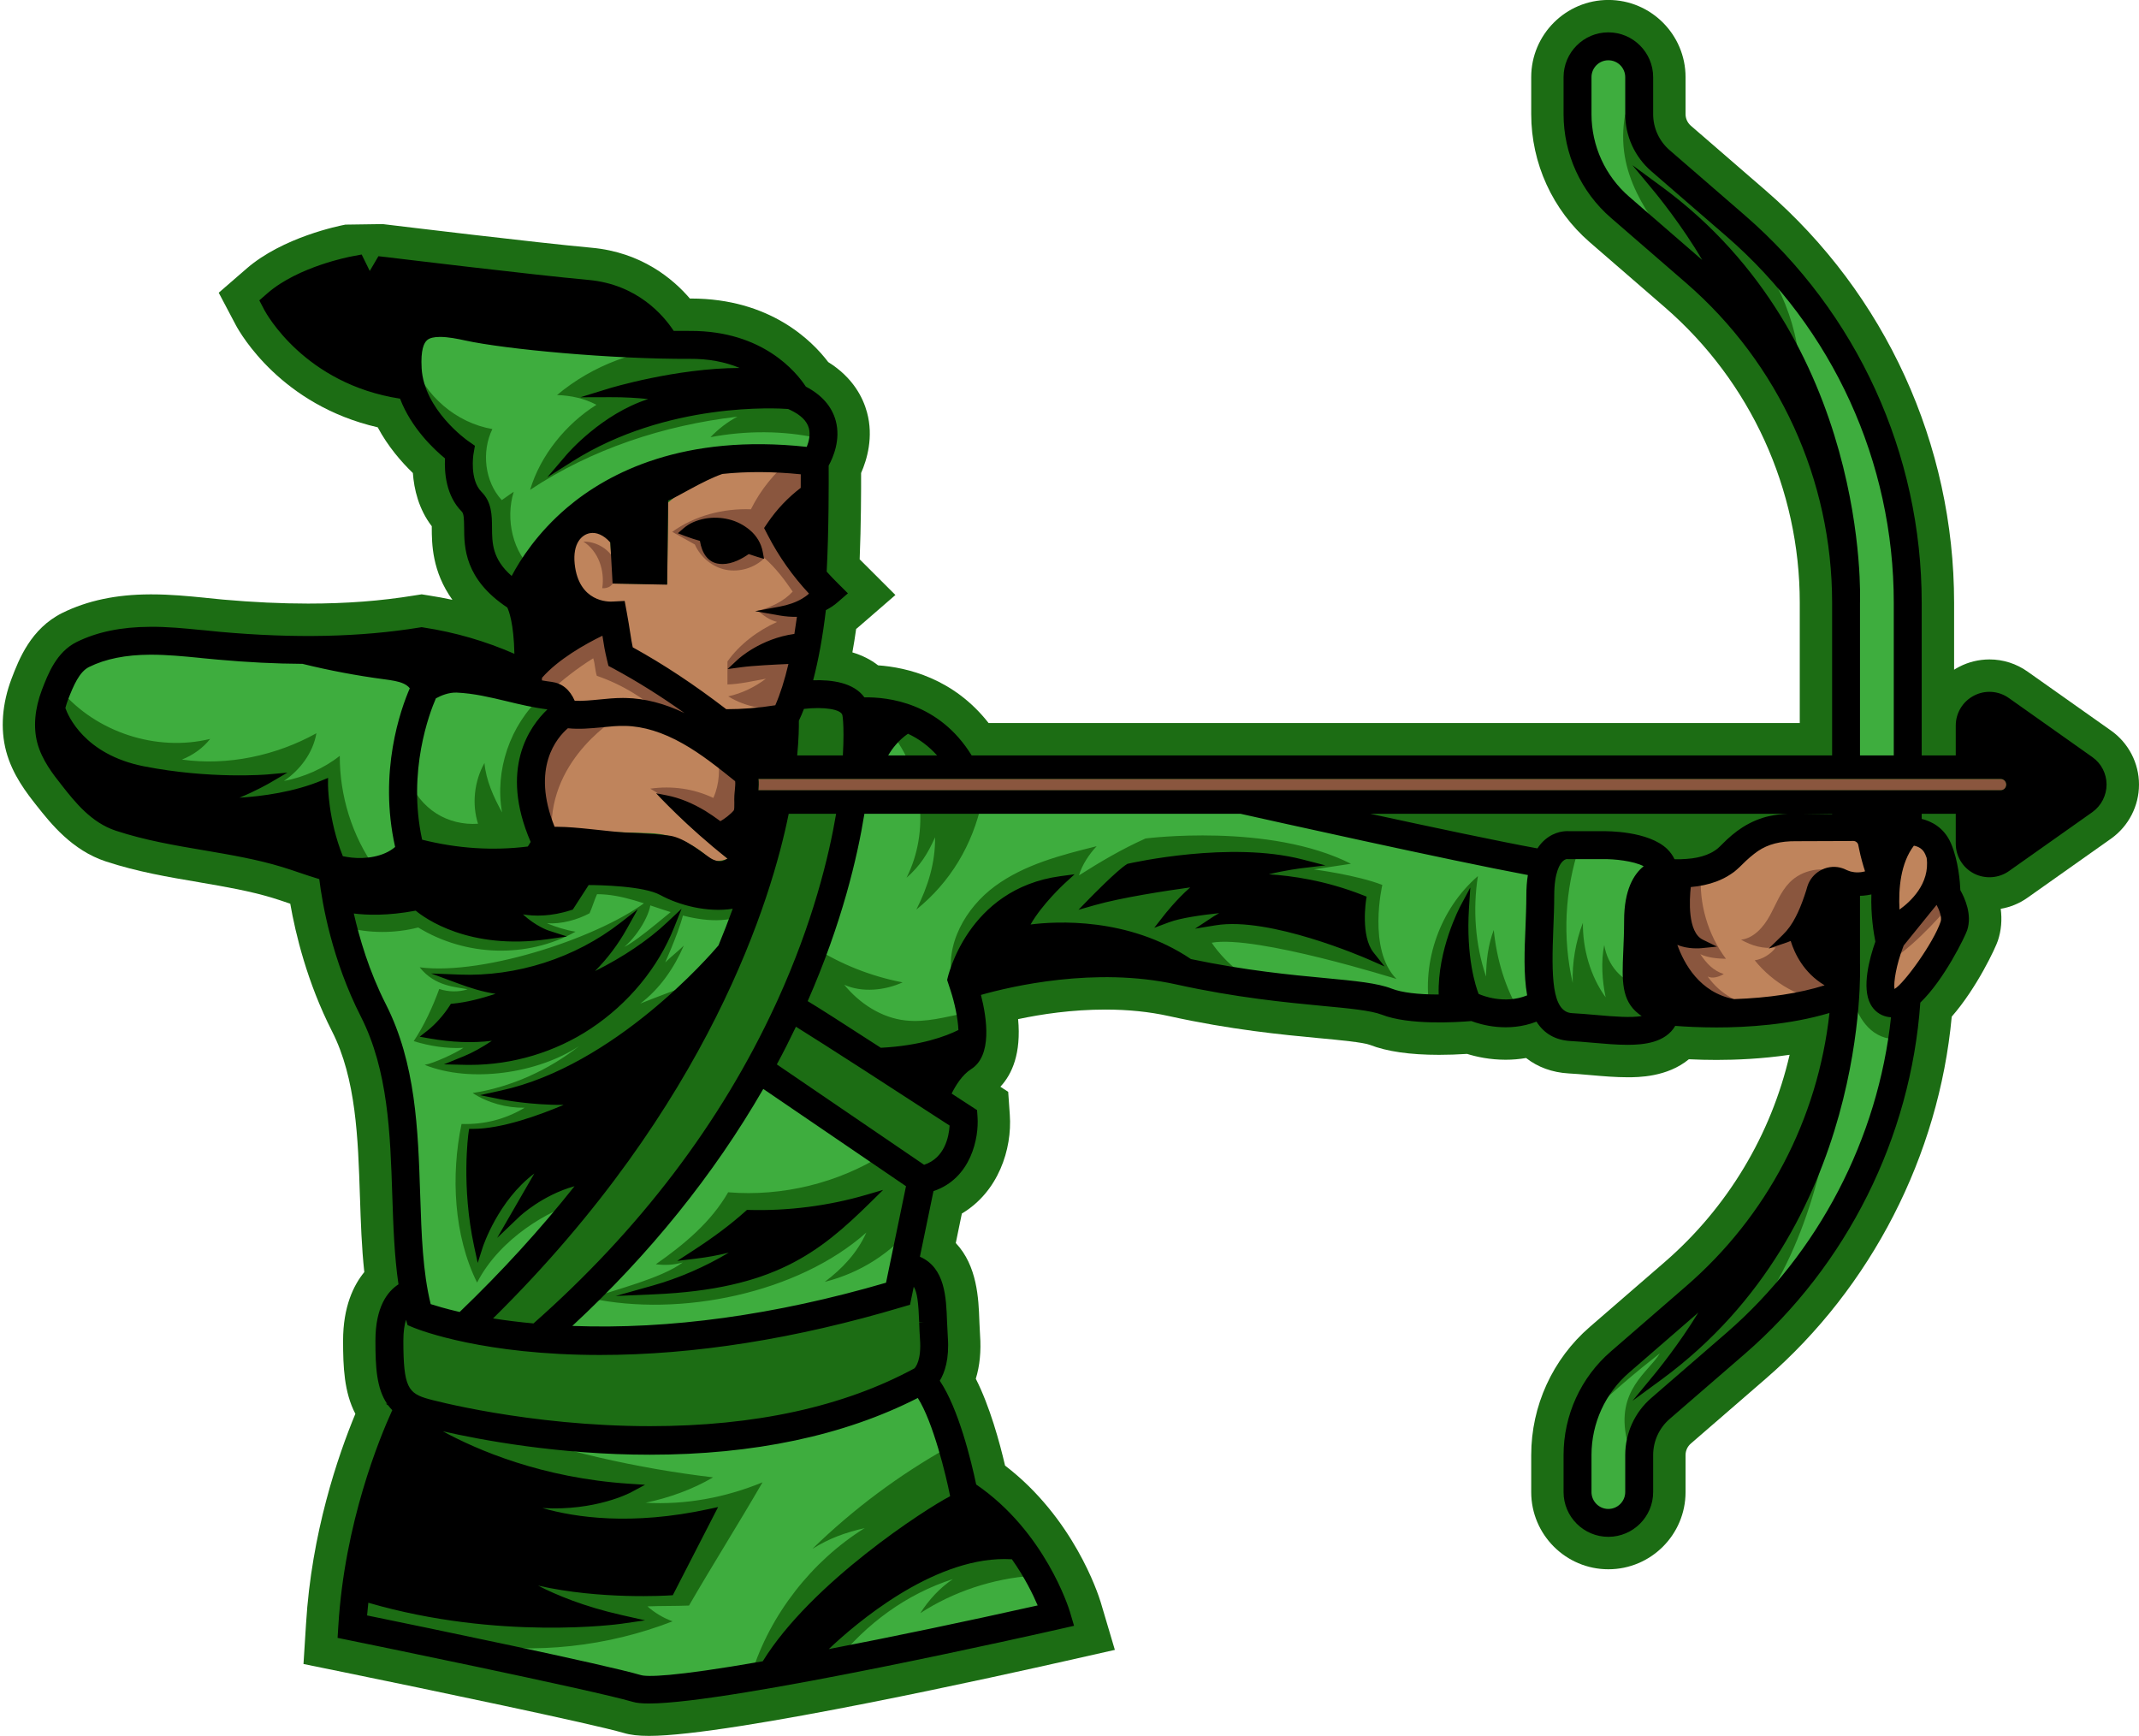 <?xml version="1.0" encoding="UTF-8"?><svg xmlns="http://www.w3.org/2000/svg" xmlns:xlink="http://www.w3.org/1999/xlink" height="388.5" preserveAspectRatio="xMidYMid meet" version="1.0" viewBox="-0.6 -0.0 478.7 388.5" width="478.7" zoomAndPan="magnify"><g id="change1_1"><path d="M144.65,388.49c-2.38,0-4.19-0.21-5.7-0.67c-6.9-2.02-44.07-9.79-62.75-13.61l-8.88-1.81l0.57-9 c1.22-20.3,7.12-37.53,11.04-46.99c-2.52-4.84-2.75-10.5-2.75-16.35c0-7.62,2.34-12.43,4.75-15.37c-0.6-5.53-0.79-11.24-0.97-16.78 l-0.01-0.2c-0.42-12.93-0.85-26.31-6.24-36.9c-5.58-10.97-8.18-21.86-9.35-28.56c-0.11-0.04-0.21-0.07-0.32-0.11 c-1.29-0.44-2.44-0.83-3.59-1.18c-5.07-1.55-10.67-2.51-16.08-3.44l-0.55-0.1c-6.7-1.13-13.69-2.31-20.76-4.64 c-7.55-2.49-12.3-8.49-15.44-12.46c-2.18-2.76-5.43-6.88-6.85-12.21c-1.33-5.03-0.9-10.66,1.25-16.31 c1.6-4.18,4.26-11.12,11.33-14.63c5.61-2.76,12.01-4.12,19.57-4.15h0.48c4.14,0,8.04,0.38,11.81,0.75l0.53,0.06 c1.07,0.11,2.15,0.21,3.22,0.32l0.41,0.04c6.64,0.59,13.04,0.89,18.99,0.89c8.54,0,16.31-0.59,23.75-1.81l1.66-0.26l1.62,0.26 c1.76,0.27,3.51,0.59,5.26,0.97c-4.58-6.37-4.61-12.63-4.62-16.13c0-0.12,0-0.23,0-0.34c-2.95-3.85-3.97-8.31-4.23-11.91 c-2.54-2.45-5.56-5.91-7.87-10.23c-21.57-4.95-30.72-20.96-31.72-22.81l-3.86-7.31l6.22-5.39c8.14-7.06,20.73-9.58,22.13-9.85 l8.35-0.12l1.92,0.23c0.33,0.04,32.56,3.95,44.8,5.06c11.21,1.01,18.28,7,22.02,11.37h0.23c17.72,0,27.11,9.44,30.73,14.22 c5.58,3.48,7.8,8,8.68,11.25c1.51,5.52-0.01,10.6-1.32,13.58c0.01,3.85-0.01,11.65-0.32,19.31c0,0,8,7.99,8,7.99l-8.18,7.09 c-0.2,0.17-0.41,0.34-0.61,0.51c-0.25,1.79-0.53,3.54-0.84,5.24c2.2,0.66,4.13,1.63,5.75,2.9c6.47,0.46,16.9,2.9,24.73,12.91h181.54 v-26.94c0-25.38-11-49.47-30.19-66.1l-16.81-14.56c-8.32-7.21-13.1-17.66-13.1-28.67v-8.28c0-9.52,7.75-17.27,17.27-17.27 c9.52,0,17.27,7.75,17.27,17.27v8.28c0,0.99,0.43,1.93,1.18,2.59l16.81,14.55c26.76,23.19,42.11,56.8,42.11,92.2v15 c0.36-0.23,0.74-0.44,1.12-0.64c2.08-1.09,4.44-1.66,6.8-1.66c3.08,0,6.03,0.95,8.55,2.74l18.66,13.19 c3.91,2.77,6.25,7.28,6.25,12.07c0,4.78-2.32,9.29-6.2,12.07l-18.71,13.23c-1.8,1.29-3.86,2.14-6.04,2.51 c0.33,2.47,0.12,4.87-0.63,7.12c-0.49,1.52-4.69,10.57-10.33,17.01c-2.88,31.09-17.98,60.54-41.57,80.98l-16.82,14.57 c-0.75,0.65-1.18,1.59-1.18,2.58v8.28c0,9.52-7.75,17.27-17.27,17.27c-9.52,0-17.27-7.75-17.27-17.27v-8.28 c0-11.02,4.78-21.47,13.1-28.68l16.8-14.55c14-12.13,23.78-28.43,27.93-46.36c-6.24,0.92-12.11,1.15-16.34,1.15 c-2.09,0-4.17-0.05-6.21-0.15c-4.87,4.03-11.43,4.03-13.73,4.03c-2.65,0-5.41-0.23-8.24-0.48c-2.11-0.19-3.64-0.31-4.95-0.38 c-3.64-0.21-6.88-1.39-9.51-3.45c-1.5,0.26-3.03,0.39-4.58,0.39c-3.54,0-6.54-0.66-8.62-1.31c-2.18,0.14-4.29,0.21-6.28,0.21 c-6.5,0-11.7-0.75-15.47-2.23c-1.47-0.57-7.04-1.1-11.11-1.48l-0.16-0.01c-8.36-0.79-19.8-1.88-33.7-4.95 c-4.36-0.97-9.15-1.46-14.23-1.46c-7.48,0-14.34,1.03-19.53,2.14c0.71,7.66-1.34,12.31-3.97,15.13l1.75,1.14l0.36,5.15 c0.55,7.72-2.59,17.24-10.73,22.09l-1.36,6.6c4.83,5.1,5.1,12.58,5.27,17.26l0.03,0.73c0.03,0.88,0.07,1.73,0.13,2.58 c0.26,3.63-0.06,6.92-0.95,9.8c3.14,6.18,5.34,14.24,6.55,19.44c15.29,11.69,20.81,28.62,21.4,30.56l3.17,10.68l-10.82,2.44 C225.73,374.47,163.05,388.49,144.65,388.49z" fill="#1C6D14"/></g><g id="change2_1"><path d="M92.43,267.3c0.31,9.17,0.58,17.87,2.53,25.33c1.27,0.44,3.85,1.23,7.61,2.08 c10.93-10.44,20.14-20.79,27.92-30.82c-9.07,1.48-15.48,7.61-15.48,7.61l6.84-11.84c-11.03,5.61-15.35,19.11-15.35,19.11 c-2.91-13.5-1.24-25.14-1.24-25.14c10.38,0,25.54-7.68,25.54-7.68c-9.34,1.04-19.11-0.91-19.11-0.91 c26.91-5.86,49.21-32.75,49.38-32.95c1.47-3.54,2.74-6.89,3.85-10.06c-5.96,1.6-13.1-0.32-17.25-2.6 c-4.53-2.49-17.07-2.36-17.07-2.36l-3.65,5.65c-8.22,2.66-13.59,0-13.59,0c3.74,4.95,8.49,6.48,8.49,6.48 c-19.3,2.74-29.13-6.48-29.13-6.48c-7.44,1.48-12.7,1.01-15.43,0.51c1.25,5.92,3.51,13.98,7.55,21.92 C91.48,238.22,91.96,253,92.43,267.3z M100.88,225.6c4.95-0.48,10.06-2.32,14.76-3.93c-4.71,0.3-9.07-0.93-13.49-2.57 c13.1,0.52,26.35-3.74,36.7-11.79c-3.01,5.4-7.16,10.14-12.19,13.74c7.92-3.14,16.49-8.03,22.69-13.86 c-3.58,8.98-10.26,16.87-18.31,22.2c-8.07,5.34-17.77,8.13-27.44,7.92c3.49-1.42,7-3.78,9.97-6.09c-6.06,1.38-11.73,1.28-17.86,0.2 C97.63,229.89,99.55,227.67,100.88,225.6z M181.84,370.66c16.64-3.14,35.65-7.17,51.17-10.66c-1.03-2.58-3.13-7.17-6.61-12.01 C204.66,346.29,181.84,370.66,181.84,370.66z M213.15,335.43l-0.17-0.89c-0.97-4.95-4.13-17.89-7.86-22.96 c-19.17,10-41.06,12.99-60.33,12.99c-27.28,0-49.29-5.97-50.85-6.39c-0.68-0.19-1.27-0.4-1.87-0.63c0.56,0.41,18.7,13.6,48.13,15.51 c0,0-11.35,6.09-27.69,2.22c0,0,15.85,9.88,45.72,3.42l-8.91,17.35c0,0-20.75,1.39-36.27-4.15c0,0,8.03,6.65,25.2,10.52 c0,0-27.49,3.99-57.31-5.02c-0.19,1.62-0.36,3.27-0.49,4.94c9.68,1.99,53.53,11.01,62.05,13.51c2.76,0.82,13.8-0.63,28.18-3.14 C182.18,353.73,211.16,335.92,213.15,335.43z M369.2,227.49c-0.83-0.34-1.71-0.8-2.43-1.35c-3.55-2.73-3.37-6.79-3.1-12.96 c0.08-2.07,0.19-4.42,0.19-7.14c0-7.82,2.88-10.91,5.13-12.13c-0.03-0.02-0.06-0.05-0.08-0.08c-2.01-1.96-7.76-2.62-10.91-2.55 h-7.68l-0.16-0.02c0.03,0-0.82-0.06-1.67,0.73c-0.85,0.76-2.26,2.91-2.26,8.52c0,2.31-0.1,4.8-0.2,7.21 c-0.47,11.53-0.38,19.71,5.12,20.02c1.8,0.11,3.61,0.27,5.36,0.41C362.9,228.72,367.35,228.97,369.2,227.49z M125.03,297.63 c17.65,0.92,42.45-0.65,73.52-9.77l4.72-22.85l-33.39-22.75C159.86,259.86,145.53,279,125.03,297.63z M155.12,280.68 c4.19-2.73,8.1-5.56,11.83-8.9c8.9,0.24,18.03-0.91,26.57-3.41c-10.57,10.4-20.6,19.13-47.77,20.3c8.04-2.26,16.66-6.47,23.28-11.55 C164.94,278.93,159.55,280.15,155.12,280.68z M202.51,163.07c-3.2,2.03-5.03,4.95-5.99,7h14.69 C208.58,166.5,205.47,164.36,202.51,163.07z M341.98,200.51c0-2.05,0.17-3.87,0.51-5.48c-17.41-3.18-61.81-13.11-65.36-13.91H192 c-1.49,9.61-4.98,25.03-13.11,43.34c2.55,1.49,7.43,4.63,17.37,11.05c9.85-0.47,15.87-2.91,18.65-4.4 c-0.03-2.77-0.76-6.56-1.86-9.86l-0.65-1.97c0,0,3.97-19.43,24.47-22.2c0,0-6.37,5.86-8.59,11.1c0,0,20.48-4.01,37.24,7.4 c12.35,2.6,22.7,3.59,30.35,4.31c6.72,0.64,11.57,1.1,14.66,2.31c3.05,1.19,7.92,1.41,11.88,1.36c-0.68-10.27,4.73-20.39,4.73-20.39 c-0.83,13.02,2.37,19.99,2.37,19.99l0.54,0.25c0.27,0.12,6.27,2.82,12.24-0.06c-0.98-4.59-0.74-10.37-0.51-15.81 C341.89,205.18,341.98,202.74,341.98,200.51z M271.31,206.08c0,0,4.67-3.08,8.42-3.35c0,0-13.77,0.75-19.03,2.73 c0,0,4.8-6.16,8.85-8.38c0,0-16.72,2.05-25.45,4.53c0,0,5.92-6.07,7.99-7.35c0,0,22.43-5.12,38.54-0.96c0,0-8.73,1.04-12.98,3.32 c0,0,12.36-0.93,26.49,4.67c0,0-1.36,8.4,1.86,12.45C305.39,213.49,283.81,204.03,271.31,206.08z M123.21,158.92 c-0.47-1.04-0.85-1.08-1.05-1.11c-3.14-0.4-6.16-1.13-9.07-1.83c-3.86-0.92-7.53-1.79-11.42-1.97c-2.08-0.1-4.08,0.74-5.51,1.58 c-1.26,2.81-6.92,16.77-3.14,33.15c8.22,2.13,16.49,2.72,24.61,1.7c0.54-0.06,1.04-0.84,1.65-1.96 C111.65,171.32,119.77,161.93,123.21,158.92z M88.93,189.89c-4.16-17.64,1.69-32.35,3.3-35.93c-0.36-0.74-1.11-1.43-2.1-1.88 c-1.31-0.61-2.88-0.82-4.54-1.04l-0.17-0.02c-6.01-0.8-12.12-1.95-18.2-3.45c-6.05-0.03-12.37-0.35-19.01-0.94 c-1.25-0.11-2.49-0.23-3.75-0.36c-3.71-0.36-7.53-0.74-11.25-0.74h-0.23c-5.65,0.03-10.26,0.97-14.09,2.86 c-2.49,1.23-3.89,4.44-5.21,7.89c-0.24,0.66-0.49,1.41-0.69,2.22c0,0,3.15,10.97,18.39,13.98c15.23,3,27.97,1.85,27.97,1.85 s-7.2,4.2-13.29,5.32c0,0,14.12,0.79,25.76-4.04c0,0-0.05,8.14,3.6,16.91c0.86,0.18,1.71,0.33,2.58,0.42 C81.53,193.32,86.12,192.69,88.93,189.89z M103.48,99.44l1.1,0.77l-0.22,1.33c-0.01,0.06-1,6.15,2.1,9.26 c2.01,2,2.03,4.67,2.05,7.25c0.02,3.79,0.05,8.03,5.72,12.41c1.7-3.47,5.54-10,12.76-16.13c9.26-7.83,26.02-16.42,53.57-13.25 c0.61-1.26,1.38-3.44,0.81-5.55c-0.52-1.89-2.11-3.47-4.7-4.68l-0.65-0.3c0,0-26.38-2.47-49.08,11.88c0,0,10.3-12.05,23.18-13.29 c0,0-5.84-1.28-14.13-1.25c0,0,17.73-5.47,33.25-4.41c-3.47-2.25-8.49-4.21-15.45-4.17c-17.23,0.1-41.1-2.11-50.11-4.1 c-1.97-0.44-4.04-0.81-5.82-0.81c-1.45,0-2.71,0.25-3.52,0.96c-1.26,1.07-1.79,3.46-1.58,7.11 C93.31,92.23,103.38,99.38,103.48,99.44z M421.88,226.56c-1.31-0.29-2.35-1.08-2.99-2.29c-1.97-3.68,0.34-10.93,1.24-13.46 c-0.36-1.74-1.24-6.62-0.84-12.06c-0.19,0.11-0.39,0.19-0.59,0.27c-0.21,0.06-0.34,0.1-0.46,0.13l-0.38,0.08 c-0.52,0.12-1.04,0.19-1.57,0.23c-0.53,0.04-1.08,0.04-1.62,0v16.15c0,0,2.77,58-44.03,92.34c0,0,8.05-9.75,12.6-18.9 c-1.01,0.94-2.03,1.88-3.08,2.79l-16.81,14.57c-5.59,4.83-8.79,11.85-8.79,19.24v8.28c0,2.63,2.13,4.78,4.78,4.78 c2.63,0,4.78-2.14,4.78-4.78v-8.28c0-4.62,2-9,5.49-12.02l16.82-14.57c21.21-18.39,34.66-44.63,37.29-72.5 c-0.31,0.06-0.63,0.11-0.93,0.11C422.48,226.67,422.18,226.63,421.88,226.56z M386.42,52.12l-16.82-14.55 c-3.49-3.03-5.49-7.4-5.49-12.02v-8.28c0-2.63-2.14-4.78-4.78-4.78c-2.64,0-4.78,2.14-4.78,4.78v8.28c0,7.38,3.2,14.4,8.79,19.24 l16.81,14.57c1.26,1.09,2.49,2.22,3.69,3.37c-4.4-9.5-13.22-20.17-13.22-20.17c46.8,34.33,44.03,92.34,44.03,92.34v35.18h9.55 v-35.18C424.22,103.11,410.44,72.94,386.42,52.12z" fill="#3EAD3E"/></g><g id="change1_2"><path d="M132.88,90.59c-2.75-1.44-5.71-2.08-8.82-2.18c7.99-6.71,18.32-10.56,28.75-10.72 c5-0.08,11.64,1.55,16.08,3.84c2.3,1.19,5.25,3.12,5.9,5.63c4.53,1.56,8.05,6.13,7.77,10.91c-7.84-1.75-16.27-1.72-24.16-0.23 c1.76-1.82,3.8-3.42,6.04-4.59c-16.5,1.94-32.54,7.2-46.4,16.37C120.34,101.89,126.06,94.89,132.88,90.59z M101.42,102.29 c0.8,1.59,1.14,3.36,1.55,5.1c0.73,3.07,1.68,6.07,2.64,9.07c2.1,6.57,4.74,13.28,10.22,17.47c0.84-2.03,2.37-4.07,3.21-6.1 c-4.93-4.06-6.57-11.68-4.67-17.77c-0.95,0.61-1.74,1.25-2.68,1.86c-3.82-4.15-4.57-10.83-2.1-15.9 c-8.06-1.38-15.15-7.43-17.77-15.18c0.41,4.85,0.48,9.74,3.28,13.72C97.02,97.28,99.92,99.3,101.42,102.29z M83.39,194.34 c-5.2-7.26-7.98-16.27-7.95-25.19c-3.5,2.8-8.09,4.81-12.5,5.63c3.64-2.47,6.53-6.34,7.27-10.68c-9.04,5.01-19.86,7.33-30.1,5.89 c2.4-0.94,4.73-2.58,6.32-4.62c-11.98,2.92-25.45-1.46-33.42-10.88c-1.42,1.46-2.9,3.53-2.73,5.56c0.44,5.31,3.91,9.99,8.21,13.15 c4.3,3.15,9.38,5.01,14.39,6.82c11.19,4.05,22.37,8.11,33.56,12.16C71.73,194.1,78.06,196.11,83.39,194.34z M119.14,191.74 c0.52-0.16,1.05-0.35,1.43-0.74c0.96-1,0.37-2.63-0.17-3.91c-3.78-9-1.92-20.11,4.6-27.39c-0.17-2.03-2.39-3.49-4.4-3.85 c-7.06,6.43-10.51,16.58-8.84,25.98c-1.89-3.46-3.58-7.14-3.94-11.07c-2.27,4.03-2.85,9.19-1.44,13.59c-3.23,0.24-6.6-0.56-9.33-2.3 c-2.73-1.74-4.88-4.37-6.03-7.4c-0.13,6.11,0.59,12.51,2.52,18.31C102.01,195.01,110.84,194.37,119.14,191.74z M92.99,207.57 c10.61,6.5,24.33,6.97,35.22,0.94c-2.04-0.31-4.51-1.09-6.41-1.88c3.2,0.2,6.72-0.73,9.54-2.24c0.64-1.43,1.03-2.84,1.67-4.27 c5.62-0.02,11.07,2.33,16.43,3.99c5.36,1.67,11.29,2.79,16.49,0.68c0.47-1.75,0.64-3.31,1.11-5.06c-9.27-2.09-18.86-3.93-28.13-6.02 c-3.99-0.9-8.39-1.75-11.97,0.23c-1.94,1.07-3.39,2.86-5.26,4.05c-4.76,3.03-10.93,1.63-16.51,0.85 c-10.02-1.41-20.36-0.43-29.94,2.83c0.74,2.02,1.25,3.72,1.55,5.85C82.06,208.9,87.7,208.92,92.99,207.57z M97.7,221.33 c-1.44,3.97-3.37,8.16-5.71,11.68c3.53,1.09,7.43,1.71,11.12,1.49c-1.67,1.16-6.67,3.49-8.68,3.81c10.28,4.14,25.32,1.92,34.57-4.19 c-6.85,5.36-15.22,9.18-23.82,10.49c3.34,2.21,7.62,3.36,11.63,3.3c-4.36,2.6-9.05,3.78-14.12,3.64 c-2.41,11.48-1.75,24.99,3.48,35.49c5.15-10.03,16.36-16.32,22.56-17.94c8.75-16.73,17.78-32.77,26.68-49.42 c-4.17,1.67-8.55,3.24-12.71,4.91c4.35-3.28,7.57-7.96,9.73-12.97c-1.34,1.33-2.8,2.42-4.15,3.76c1.32-3.09,4.56-10.42,4.46-13.77 c-3.35,2.32-9.97,8.47-13.62,10.3c3.53-3,6.47-8.61,5.8-10.82c-10.43,8.43-37.06,17.27-51.6,15.39c3.46,4.36,8.21,4.37,10.73,4.92 C102.04,222.06,99.71,222,97.7,221.33z M215.55,226.7c-4.6,0.89-8.86,2.18-13.52,1.67c-5.38-0.59-10.26-3.8-13.69-7.98 c3.99,1.79,9.1,1.28,13.06-0.54c-7.01-1.34-13.77-4.01-19.79-7.84c-1.41,4.43-2.23,8.19-4.15,12.43 c7.95,6.6,17.19,12.67,26.03,18.01c3.9-2.89,8.77-5.73,13.11-7.9C216.79,231.78,216.47,229.31,215.55,226.7z M311.92,219.09 c-6.54-6.62-3.16-21.04-3.16-21.04c-5.65-2.22-15.33-3.48-15.33-3.48l8.31-1.26c-18.28-9.24-45.97-5.66-45.97-5.66 c-5.35,2.4-9.94,5.12-14.89,8.25c0.66-2.32,2.3-4.77,3.95-6.52c-7.96,1.98-16.13,4.08-22.74,8.93c-6.61,4.85-11.34,13.19-9.52,21.19 l45.13-3.24l22.02,3.24c-6.16-3.64-9.14-8.52-9.14-8.52C280.44,209.2,311.92,219.09,311.92,219.09z M202.28,196.44 c3.07-2.7,4.71-5.33,6.39-9.06c0.05,5.8-1.59,11-4.19,16.18c7.66-6.2,12.54-14.43,14.66-24.05c-4.01-8.64-11.36-16.36-19.74-20.89 c0.13,1.62-0.15,3.68-0.75,5.19C206,172.74,207.49,186.1,202.28,196.44z M331.98,218.57c-2.43-7.1-3-15.08-1.83-22.5 c-8.4,7.25-12.63,19.04-10.76,29.98c0.27,1.59,2.29,0.73,3.87,0.43c1.58-0.3,3.16-0.91,4.75-0.71c1.9,0.25,3.47,1.6,5.29,2.18 c2.18,0.69,4.62,0.26,6.33-1.25c-3.38-5.56-5.29-12.09-5.93-18.57C332.43,211.46,332,215.03,331.98,218.57z M371.02,227.53 c-1.4-2.57-2.39-4.63-4.28-6.86c-4.43-0.9-7.61-4.73-8.32-9.19c-0.75,3.69-0.46,8.04,0.32,11.72c-3.42-4.68-5.17-10.9-5.09-16.7 c-1.64,4.29-2.43,8.91-2.28,13.5c-2.32-10.08-1.79-20.79,1.5-30.59c-3.31-0.18-6.92,0.67-8.83,3.37c-0.69,8.93-0.58,17.93,0.3,26.85 c0.25,2.56,0.66,5.29,2.4,7.18c1.98,2.14,5.13,2.61,8.02,2.96C360.23,230.42,366.32,230.38,371.02,227.53z M183.97,286.88 c8.07-2.03,15.02-6.53,20.24-13.01c0.48-3.53,0.22-6.94,0.7-10.47c-2.59-1.9-5.13-3.17-7.71-5.07c-10.31,6.46-22.72,9.49-34.84,8.5 c-3.87,6.72-9.84,11.66-16.19,16.11c2.22,0.26,3.87,0.17,6.02-0.4c-4.73,3.54-15.03,6.04-20.6,8.02 c20.01,4.27,46.42-1.11,61.69-14.72C191.28,280.34,187.92,283.92,183.97,286.88z M170.05,331.74c-8.25,3.4-17.26,5.09-26.17,4.57 c5.2-1.08,10.52-2.98,15.1-5.68c-17.06-2.02-33.91-5.9-50.13-11.55c-4.47-1.56-9.66-1.3-14.36-1.85c-0.48-0.06-0.99-0.11-1.44,0.08 c-0.57,0.24-0.91,0.81-1.21,1.35c-5.75,10.34-13.3,21.7-11.83,33.44c0.26,2.08-0.66,4.09-1.34,6.07c-0.68,1.98-1.09,4.31,0.05,6.06 c1.18,1.81,3.56,2.33,5.69,2.7c6.21,1.07,13.18,1.51,19.44,0.84c15.36,2.54,31.56,0.72,46.07-4.92c-2-0.72-4.04-1.92-5.62-3.35 c2.91-0.12,6.39-0.06,9.3-0.18C158.92,350.13,164.72,340.95,170.05,331.74z M224.31,344.04c-2.63-2.32-5.61-4.29-7.83-7.01 c-2.94-3.59-3.04-8.89-4.6-13.26c-11.17,6.23-21.51,13.94-30.67,22.86c3.86-2.4,7.28-3.61,11.71-4.65 c-11.83,7.36-21.22,19.38-25.35,32.69c6.3-0.48,12.76-1.33,18.92-2.74c6.76-8.55,15.78-15.21,26.17-18.53 c-2.92,1.93-5.41,4.67-7.3,7.62c7.42-4.83,16.29-7.75,25.12-8.37C230,349.18,226.95,346.36,224.31,344.04z M425.12,223.94 c-1.22,0.82-3.42,0.12-4.37-1c-0.95-1.12-1.19-2.7-1.01-4.16c0.17-1.46,0.7-2.84,1.14-4.25c0.43-1.4,0.77-2.88,0.53-4.33 c-0.71-4.35-0.05-9.03-1.14-13.3c-2.6,0.42-5.64,0.51-8.24,0.14c0.79,7.53-0.47,14.25,0.94,21.68c0.44,2.3,0.88,4.62,1.75,6.79 s2.21,4.22,4.13,5.56c1.92,1.34,4.48,1.88,6.67,1.06C426.03,229.4,425.78,226.66,425.12,223.94z M411.01,240.51 c0.31-1.72,0.6-3.44,0.86-5.14C411.59,237.08,411.3,238.79,411.01,240.51z M375.29,294.51c-8.18,6.03-15.98,13.07-20.45,22.2 c4.93-4.78,10.64-9.62,16.04-13.85c-2.52,4.23-9.92,8.22-7.4,19.32c0.48-0.48,5.01-6.12,5.57-6.5c8.62-5.93,16.78-12.71,23.03-21.09 c6.29-8.43,10.48-18.26,13.42-28.35c2.45-8.43,4.05-17.07,5.51-25.73c-2.2,12.01-5.89,24.13-12.96,33.9 C392.08,282.64,383.47,288.48,375.29,294.51z M402.2,85.73c0.42-11.9-4.89-24.24-12.89-33.05c-7.99-8.81-21.44-16.22-26.19-27.13 c-2.47,13.54,5.37,22.74,11.95,31.8C382.92,68.18,394.99,74.47,402.2,85.73z M91.15,294.83c-0.21-0.73-0.38-1.49-0.56-2.24 c-0.94,1.1-1.92,3.25-1.92,7.46c0,10.3,1.02,12.53,6.41,14.02c0.37,0.11,22.5,6.09,49.8,6.09c19.27,0,41.12-2.98,59.74-13.11 c-0.01,0,2.09-1.51,1.67-7.43c-0.1-1.26-0.14-2.52-0.18-3.74c-0.22-5.79-0.57-8.67-2.86-9.8l-1.05,5.12l-1.22,0.36 c-27.4,8.17-49.98,10.67-67.32,10.67c-26.08,0-40.31-5.64-41.28-6.03l-0.94-0.39L91.15,294.83z M212.94,251.38 c-12.53-8.15-30.11-19.52-35.84-23.04c-1.56,3.32-3.27,6.72-5.16,10.19l34.1,23.24C212.09,260.12,212.88,253.86,212.94,251.38z M187.7,181.12h-12.61c-3.83,19.68-17.79,66.28-67.46,114.6c3.26,0.57,7.11,1.1,11.5,1.5c28.28-24.87,45.1-50.83,55.1-72.75 l-0.04-0.02l0.1-0.1C182.55,206.19,186.15,190.81,187.7,181.12z M178.6,157.73c-0.44,1.17-0.91,2.29-1.42,3.35 c0.02,1.19,0.02,4.28-0.47,8.98h12.26c0.38-5.8,0.13-9.36-0.08-10.26C188.27,157.21,182.23,157.25,178.6,157.73z" fill="#1C6D14"/></g><g id="change3_1"><path d="M181.84,132.87c-3.86-4.01-7.16-8.58-9.71-13.54l-0.56-1.09l0.53-0.79c2.1-3.07,4.67-5.68,7.51-7.77 c0.01-1.82,0.01-3.33,0-4.43c-6.95-0.77-13.17-0.76-18.75-0.17c-4.67,1.56-10.03,5.8-11.92,7.37l-0.22,18.29l-12.21-0.15l-0.51-9.26 c-0.69-2.49-2.9-3.31-4.7-3c-2.31,0.39-4.81,2.72-4.27,7.96c1,9.53,8.62,9.38,9.48,9.33l1.88-0.1l0.34,1.85 c0.38,2.11,0.58,3.45,0.75,4.52c0.21,1.35,0.34,2.2,0.66,3.62c7.11,3.91,13.98,8.44,21.47,14.19c3.91,0.03,7.86-0.29,12.01-0.98 c1.5-3.25,2.63-7.19,3.51-11.19c-3.25,0.13-9.26,0.41-11.91,0.77c0,0,5.07-4.73,12.84-5.55c0.34-2.01,0.63-3.95,0.85-5.79 c-1.67,0.15-3.3,0.04-4.87-0.23c1.94-0.36,3.82-0.98,5.4-1.91C180.36,134.29,181.17,133.62,181.84,132.87z M166.79,122.88 c-1.37,1.04-4.15,2.79-6.68,2.25c-2.34-0.5-2.98-3.13-3.16-4.87c-1.23-0.33-2.51-0.7-3.94-1.25c1.3-1.13,2.83-1.68,4.41-1.97 c1.57-0.27,3.21-0.22,4.8,0.16c1.58,0.36,3.12,1.15,4.38,2.23c1.27,1.07,2.2,2.58,2.51,4.23 C168.25,123.39,167.49,123.12,166.79,122.88z M434.66,206.55c-1.55,4.65-9.49,16.41-11.86,15.87c-0.07-0.02-0.11-0.02-0.18-0.16 c-0.84-1.57,0.23-6.7,1.7-10.54l0.24-0.63l8.32-10.28l0.37,0.53C433.8,202.15,435.23,204.84,434.66,206.55z M423.62,205.32 c-0.46-4.95-0.3-12.37,3.66-17.11c1.09,0.08,3.03,0.54,3.91,2.61c0.14,0.31,0.25,0.64,0.36,0.97 C432.79,200.41,423.62,205.32,423.62,205.32z M417.72,195.73c-0.04,0.04-0.1,0.07-0.15,0.1c-0.01,0.01-0.1,0.04-0.2,0.06l-0.28,0.07 c-0.37,0.11-0.74,0.17-1.11,0.22c-0.75,0.08-1.5,0.07-2.21-0.07c-0.36-0.06-0.71-0.16-1.05-0.3c-0.17-0.06-0.34-0.14-0.51-0.21 c-0.2-0.08-0.55-0.28-0.85-0.35c-1.22-0.41-2.6-0.29-3.74,0.24c-1.15,0.53-2.07,1.49-2.58,2.62c-0.27,0.65-0.32,1-0.46,1.42 c-0.13,0.42-0.27,0.84-0.41,1.25c-0.56,1.66-1.19,3.28-2,4.82c-0.79,1.56-1.76,3.01-3.1,4.32c0.59-0.2,1.17-0.48,1.71-0.82 c0.55,2.39,2.63,8.69,9.52,11.57c-7.34,2.72-15.84,3.68-22.92,3.92c-12.33-2.24-14.54-16.42-14.54-16.42 c1.25,3.62,7.21,3.03,7.21,3.03c-4.38-2.13-3.5-11.08-3.15-13.63c0.12,0,0.24,0,0.36-0.01c1.97-0.14,3.97-0.5,5.93-1.23 c0.98-0.37,1.94-0.83,2.86-1.43c0.45-0.32,0.91-0.59,1.32-0.99c0.4-0.36,0.88-0.79,1.13-1.05c1.21-1.22,2.46-2.32,3.78-3.23 c2.63-1.78,5.74-2.4,9.21-2.37l10.93-0.04l1.37-0.02h0.49c0.12,0.01,0.23,0.03,0.35,0.05c0.47,0.11,0.9,0.37,1.2,0.75 c0.15,0.18,0.27,0.39,0.35,0.63c0.02,0.05,0.04,0.12,0.05,0.18c0.01,0.04,0.03,0.12,0.05,0.25l0.14,0.68 c0.19,0.92,0.4,1.84,0.66,2.76c0.12,0.46,0.25,0.91,0.39,1.38l0.23,0.7c0.08,0.21,0.18,0.51,0.19,0.51 C417.97,195.3,417.9,195.58,417.72,195.73z M164.84,176.97c-0.03,0.38-0.07,0.75-0.1,1.13c-0.03,0.53-0.02,1.06-0.01,1.58 c0.01,1.16,0.01,1.88-0.34,2.31c-0.93,1.16-2.98,2.63-3.91,2.94c-1.22-0.92-2.47-1.8-3.78-2.61c-2.52-1.5-5.2-2.72-8.24-3.32 c1.77,2.54,3.83,4.54,5.96,6.44c2.14,1.87,4.38,3.58,6.44,5.48l1.36,1.25c-0.2,0.08-0.39,0.17-0.58,0.23 c-1,0.32-1.89,0.33-2.65,0.05c-0.38-0.13-0.75-0.35-1.11-0.65l-0.36-0.29l-0.46-0.39c-0.32-0.24-0.63-0.5-0.97-0.73 c-2.59-1.89-5.69-3.24-8.99-3.73c-0.41-0.06-0.83-0.11-1.24-0.15l-1.18-0.06l-2.16-0.07l-4.31-0.13 c-5.12-0.14-10.23-0.23-15.36-0.21c-6.32-14.93,1-22.25,3.32-24.11c2.69,0.34,5.34,0.07,7.91-0.17c1.84-0.18,3.57-0.35,5.29-0.31 c4.19,0.08,8.67,1.45,13.31,4.08c4.25,2.39,8.17,5.55,11.98,8.61C165.08,174.49,164.95,175.86,164.84,176.97z M154.6,159.79 l-0.28,1.8c-5.1-2.8-10.1-4.29-14.86-4.38c-1.96-0.05-3.91,0.14-5.79,0.33c-2.21,0.21-4.31,0.41-6.34,0.24 c-0.62-1.63-1.86-3.83-4.63-4.19c-0.99-0.13-1.97-0.29-2.96-0.48c-0.07-0.61-0.06-0.96-0.06-0.98c0.02-0.29,0.02-0.55,0.03-0.83 c4.17-4.93,11.5-8.76,15.29-10.52c0.11,0.69,0.19,1.26,0.28,1.76c0.24,1.61,0.41,2.69,0.93,4.88l0.22,0.92l0.84,0.45 C143.06,151.94,148.67,155.49,154.6,159.79z" fill="#BF845C"/></g><g id="change4_1"><path d="M154.91,121.86c-1.67-0.96-3.41-1.87-5.07-2.83c4.99-3.62,11.45-5.29,17.61-5.05 c2.15-4.33,5.26-8.19,9.02-11.22c1.75,0.47,3.39,0.81,5.15,1.28c-0.52,7.83-0.88,15.55-0.62,23.4c0.07,1.98,1.61,3.6,2.71,5.25 c-1.11,1.11-2.26,2.48-3.37,3.58c-0.52,7.5-2.32,14.63-4.53,21.82c-4.49,1.16-9.48,0.18-13.44-2.24c3.09-0.69,5.9-2.05,8.43-3.95 c-2.69,0.48-5.87,1.22-8.6,1.28c0-1.8,0-3.34,0-5.14c2.69-3.83,6.84-6.94,11.11-8.85c-1.64-0.4-3.04-1.4-4.3-2.51 c2.84-0.72,5.82-2.11,7.79-4.28c-1.87-2.73-3.82-5.32-6.31-7.51c-2.21,2.2-5.54,3.21-8.6,2.63 C158.83,126.93,156.16,124.71,154.91,121.86z M134.18,131.63c1.4,0.13,2.55-0.71,2.83-2.09c0.32-1.57,0.56-3.21-0.28-4.58 c-1.4-2.31-4.07-3.79-6.77-3.75C133.33,123.38,134.79,127.67,134.18,131.63z M122.2,155.01c3.06-2.88,6.4-5.46,9.96-7.69 c0.43,1.32,0.38,2.61,0.81,3.93c5.83,1.99,11.04,5.29,15.56,9.47c1.9,1.76,4.45,2.18,6.82,3.23c0.53-1.61,1.05-3.21,1.58-4.82 c-6.14-4.94-12.77-9.16-19.5-13.26c-0.45-2.32-1-4.32-1.71-6.58c-8,1.14-15.54,6.54-19.06,13.82c1.74,1.05,3.48,1.52,5.47,1.97 C122.25,155.06,122.08,155.02,122.2,155.01z M159.89,168.59c0.7,3.34,0.55,6.88-0.85,9.99c-4.4-2.1-9.3-2.76-14.12-2.08 c1.6,0.9,3.12,1.96,4.53,3.14c2.93,2.47,5.79,3.92,8.95,6.08c0.92,0.63,1.91,1.28,3.03,1.3c1.65,0.03,3-1.33,3.79-2.77 c1.69-3.1,1.83-6.61,1.82-10.14C165.19,171.63,162.74,169.77,159.89,168.59z M447.12,174.32H169.13c0.11,0.88,0.05,1.76-0.01,2.56 h278c0.71,0,1.28-0.57,1.28-1.28C448.4,174.89,447.83,174.32,447.12,174.32z M118.23,170.07c0,0,1.56,12.12,1.45,12.44 c-0.11,0.31,3.17,3.54,3.17,3.54c-0.57-16.71,15.21-25.77,15.21-25.77H125.5L118.23,170.07z M410.95,195.38 c-3.64-1.62-8.24-0.74-11.03,2.1c-2.04,2.07-3.05,4.9-4.45,7.45c-1.4,2.54-3.55,5.03-6.43,5.37c2.37,1.36,5.07,2.14,7.77,1.73 c-1.04,1.46-2.94,2.63-4.71,2.89c4.08,5.04,10.28,8.77,16.76,9.05c1.54,0.07,2.45-1.36,3.46-2.52 C410.31,212.9,409.28,204,410.95,195.38z M381.57,218.54c1.08,0.55,2.56,0.07,3.6-0.55c-2.37-0.76-3.86-2.39-5.25-4.45 c1.68,0.81,3.88,1,5.74,1.04c-4.06-5.45-6.08-12.38-5.57-19.15c-1.97-0.36-4.11,0.08-6.05,0.6c-2.49,4.71-3.28,10.3-2.2,15.52 c1.08,5.22,3.76,10.66,8.36,13.34c3.86,2.25,8.99,2.38,12.99,0.39C388.49,224.82,384.3,222.4,381.57,218.54z M422.33,208.32v6.77 c6.42-4.02,13.25-12.36,13.25-12.36l-3.05-4.67L422.33,208.32z" fill="#8A563E"/></g><g id="change5_1"><path d="M467.65,169.43l-18.66-13.2c-2.31-1.64-5.31-1.86-7.82-0.55c-2.51,1.3-4.08,3.87-4.08,6.71v6.68h-7.62v-34.19 c0-33.29-14.44-64.91-39.61-86.72L373.05,33.6c-2.34-2.02-3.68-4.96-3.68-8.05v-8.28c0-5.53-4.5-10.03-10.03-10.03 c-5.52,0-10.02,4.5-10.02,10.03v8.28c0,8.9,3.86,17.36,10.6,23.2l16.8,14.56c20.78,18,32.7,44.09,32.7,71.57v34.19H216.86 c-7.29-11.85-18.79-13.1-24.01-13c-2.38-3.31-7.26-3.97-11.47-3.83c1.19-4.52,2.15-9.79,2.85-15.7c0.98-0.49,1.86-1.08,2.63-1.76 l2.3-1.99l-2.39-2.38c-0.74-0.73-1.52-1.54-2.36-2.48c0.49-9.38,0.46-20.19,0.44-23.72c0.97-1.76,2.74-5.78,1.59-10.03 c-0.87-3.21-3.11-5.78-6.69-7.65c-2.11-3.22-9.59-12.47-25.74-12.47h-0.25c-1.16,0.01-2.36,0-3.59-0.01 c-2.25-3.43-8.11-10.4-19.06-11.4c-12.27-1.11-44.71-5.04-44.99-5.08l-2.03-0.23l-1.94,3.3l-1.81-3.68l-2.33,0.44 c-0.11,0.02-11.8,2.2-18.71,8.19l-1.87,1.63l1.15,2.19c0.36,0.67,9.01,16.53,30.35,19.81c2.48,6.53,7.56,11.32,10.06,13.37 c-0.16,3.12,0.2,8.34,3.76,11.91c0.46,0.45,0.5,1.66,0.52,3.58c0.02,4.32,0.05,11.51,9.66,17.88c0.34,0.71,1.45,3.52,1.59,10.36 c-6.49-2.84-13.31-4.82-20.28-5.88l-0.48-0.08l-0.49,0.08c-13.24,2.15-27.83,2.47-44.59,0.97c-1.23-0.12-2.46-0.24-3.69-0.37 L44.5,141c-3.75-0.37-7.64-0.76-11.55-0.72c-6.44,0.03-11.8,1.14-16.38,3.39c-4.55,2.26-6.42,7.15-7.79,10.72 c-1.6,4.22-1.96,8.32-1.03,11.87c1.04,3.87,3.52,7.01,5.52,9.54c2.91,3.7,6.54,8.29,12.05,10.11c6.53,2.15,13.25,3.29,19.75,4.39 l0.24,0.04c5.73,0.98,11.65,1.99,17.22,3.69c1.27,0.39,2.53,0.81,3.84,1.26c1.46,0.49,2.96,1,4.48,1.45 c0.67,5.44,2.82,18.03,9.32,30.79c6.1,12.01,6.57,26.19,7.02,39.94c0.22,6.7,0.45,13.62,1.39,19.96c-2.48,1.6-5.16,5.08-5.16,12.62 c0,5.81,0.23,10.67,2.65,14.18l-0.41-0.15l0.63,0.46c0.27,0.37,0.57,0.72,0.9,1.05c-2.84,6.21-10.67,25.19-12.07,48.25l-0.17,2.71 l2.68,0.55c0.49,0.09,54.27,11.09,63.42,13.78c0.8,0.24,1.98,0.36,3.6,0.36c18.38,0,88.87-15.97,91.86-16.65l3.26-0.74l-0.95-3.21 c-0.22-0.73-5.59-17.91-20.95-28.41c-1.11-5.27-3.95-17-8.15-23.22c1.1-1.81,2.16-4.87,1.8-9.76c-0.06-0.94-0.1-1.87-0.14-2.79 l-0.04-0.76c-0.19-5.37-0.43-11.98-6.07-14.45l3.04-14.68c8.5-2.87,10.18-12.04,9.86-16.58l-0.11-1.55l-5.69-3.7 c0.86-1.74,2.35-4.19,4.35-5.46c4.76-2.98,3.57-11.31,2.21-16.62c6.66-1.89,25.54-6.36,43.64-2.36c13.47,2.98,24.65,4.04,32.81,4.82 c5.79,0.54,10.79,1.01,13.25,1.96c6.04,2.37,16.59,1.72,20.05,1.43c2.08,0.79,8.17,2.63,14.58,0.13c1.68,2.68,4.24,4.14,7.6,4.34 c1.47,0.08,3.11,0.21,5.18,0.4c2.53,0.22,5.15,0.45,7.59,0.45c3.58,0,8.49-0.45,10.68-4.24c2.18,0.17,5.4,0.35,9.26,0.35 c6.7,0,16.37-0.57,25.26-3.24c-2.62,23.8-13.98,45.48-32.11,61.17l-16.8,14.57c-6.74,5.82-10.6,14.28-10.6,23.2v8.28 c0,5.53,4.5,10.02,10.02,10.02c5.53,0,10.03-4.49,10.03-10.02v-8.28c0-3.1,1.34-6.03,3.67-8.06l16.82-14.56 c22.87-19.82,37.18-48.46,39.3-78.64c5.37-5.14,10.05-14.88,10.48-16.18c1.18-3.53-0.57-7.3-1.52-8.97 c-0.07-1.74-0.41-6.54-2.1-10.48c-1.56-3.63-4.5-4.98-6.55-5.48v-1.15h7.62v6.67c0,2.84,1.57,5.41,4.08,6.71 c2.52,1.29,5.6,1.04,7.82-0.55l18.68-13.2c1.98-1.42,3.17-3.73,3.17-6.17C470.84,173.13,469.65,170.84,467.65,169.43z M371.23,41.74 l-6.5-4.77l5.14,6.21c0.07,0.09,6,7.29,10.48,15.01l-16.34-14.16c-5.37-4.65-8.44-11.38-8.44-18.48v-8.28 c0-2.09,1.69-3.78,3.77-3.78c2.09,0,3.78,1.69,3.78,3.78v8.28c0,4.9,2.13,9.56,5.84,12.77l16.81,14.56 c23.8,20.63,37.45,50.52,37.45,82v34.19h-7.56v-34.14C415.69,134.35,417.92,75.99,371.23,41.74z M202.6,164.21 c2.48,1.15,4.66,2.78,6.52,4.86h-10.95C199.11,167.46,200.53,165.64,202.6,164.21z M187.92,160.04c0.11,0.48,0.25,1.98,0.25,4.41 c0,1.29-0.04,2.83-0.14,4.62h-10.22c0.35-3.72,0.39-6.36,0.37-7.77c0.41-0.85,0.79-1.74,1.14-2.65 C183.81,158.13,187.61,158.73,187.92,160.04z M173.84,137.74c1.33,0.23,2.64,0.33,3.91,0.31c-0.17,1.22-0.36,2.5-0.57,3.82 c-7.57,1.05-12.45,5.53-12.66,5.72l-2.3,2.15l3.12-0.42c2.44-0.34,7.69-0.6,10.51-0.72c-0.86,3.66-1.85,6.75-2.94,9.24 c-3.78,0.6-7.39,0.88-10.97,0.88c-7.27-5.57-13.94-9.99-20.93-13.85c-0.23-1.06-0.35-1.81-0.51-2.88l-0.12-0.73 c-0.15-1-0.35-2.24-0.68-4.06l-0.5-2.71l-2.76,0.14c-0.77,0.05-7.52,0.21-8.43-8.44c-0.47-4.56,1.56-6.55,3.44-6.87 c1.37-0.24,2.99,0.35,4.53,2.08l0.52,9.2l12.2,0.25l0.23-18.82c2.02-0.77,7.87-4.5,12.14-5.96c5.47-0.58,11.37-0.55,17.54,0.08 c0,0.85,0,1.88-0.01,3.03c-2.84,2.17-5.31,4.76-7.33,7.71l-0.87,1.28l0.84,1.62c2.44,4.73,5.54,9.12,9.21,13.06 c-0.46,0.43-0.98,0.8-1.54,1.13c-1.39,0.82-3.09,1.42-5.08,1.79l-5.44,1.01L173.84,137.74z M118.79,296.18 c-3.15-0.29-6.18-0.67-9.05-1.12c48.6-47.92,62.41-94.3,66.17-112.94h10.61c-1.63,9.62-5.21,24.33-13.07,41.65l-0.54,1.17 C160.74,251.26,142.54,275.22,118.79,296.18z M202.16,265.47l-4.47,21.6c-24.87,7.25-48.47,10.5-70.21,9.67 c17.31-16.04,31.68-33.87,42.74-53.04L202.16,265.47z M163.85,176.88l-0.04,0.39c-0.02,0.26-0.05,0.51-0.06,0.76 c-0.04,0.57-0.02,1.13-0.01,1.66c0,0.64,0.01,1.51-0.12,1.67c-0.72,0.89-2.15,1.95-3,2.42c-1.19-0.88-2.3-1.64-3.4-2.32 c-3-1.79-5.71-2.88-8.55-3.45l-2.44-0.48c0,0,6.79,7.41,16,14.64c-0.32,0.01-1.48,1.37-3.86-0.14c-1.48-0.94-5.66-4.5-9.01-4.99 c-3.5-0.52-9.93-0.71-9.93-0.71c-4.34-0.29-11.08-1.29-15.15-1.29h-0.76c-5.32-13.21,0.52-19.96,2.97-22.06 c2.58,0.27,5.09,0.03,7.53-0.2l0.17-0.02c1.79-0.18,3.49-0.35,5.16-0.3c4.03,0.08,8.36,1.41,12.85,3.95 c4.11,2.31,7.95,5.39,11.72,8.42C164.01,175.22,163.9,176.29,163.85,176.88z M122.83,152.6c-0.71-0.09-1.43-0.2-2.15-0.33v-0.06 c0.01-0.18,0.02-0.35,0.02-0.52c3.66-4.17,9.61-7.51,13.52-9.42c0.02,0.15,0.05,0.29,0.07,0.43c0.25,1.63,0.42,2.75,0.95,4.97 l0.33,1.36l1.23,0.65c5.28,2.86,10.46,6.11,15.79,9.9c-4.49-2.15-8.89-3.28-13.1-3.37c-0.24-0.01-0.48-0.01-0.71-0.01 c-1.84,0-3.62,0.18-5.2,0.34c-1.95,0.19-3.8,0.37-5.56,0.29c-1.1-2.51-2.84-3.93-5.18-4.23H122.83z M113.91,128.9 c-4.36-3.81-4.38-7.39-4.4-10.86c-0.02-2.66-0.04-5.67-2.34-7.95c-2.71-2.72-1.83-8.33-1.82-8.39l0.33-1.94l-1.63-1.15 c-0.1-0.06-9.77-6.91-10.29-16.2c-0.24-4.13,0.53-5.7,1.23-6.29c0.55-0.48,1.52-0.72,2.88-0.72c1.81,0,3.94,0.42,5.6,0.79 c9.01,1.98,32.97,4.21,50.33,4.12c4.12-0.03,7.82,0.66,11.14,2.04c-14.33,0.04-29.08,4.53-29.25,4.58l-6.42,1.98l6.72-0.02 c3.28-0.02,6.18,0.18,8.47,0.42c-10.37,3.33-17.91,12.04-18.28,12.47l-4.3,5.04l5.6-3.54c21.21-13.42,46.03-11.92,48.29-11.75 l0.48,0.22c2.32,1.09,3.72,2.45,4.16,4.04c0.41,1.51-0.02,3.12-0.46,4.22c-27.5-2.98-44.32,5.7-53.6,13.56 C119.7,119.21,115.84,125.23,113.91,128.9z M96.95,156.29c1.2-0.66,2.92-1.36,4.68-1.29c3.83,0.18,7.43,1.04,11.24,1.95 c2.76,0.67,5.9,1.42,9.04,1.81c-4,3.8-10.82,13.29-3.75,29.66c-0.42,0.75-0.62,0.99-0.65,1.03c-7.76,0.97-15.72,0.46-23.64-1.53 C90.53,172.58,95.56,159.47,96.95,156.29z M76.13,191.62c-3.32-8.27-3.32-15.95-3.32-16.03l0.01-1.5l-1.39,0.57 c-6.28,2.61-13.36,3.55-18.44,3.86c3.72-1.52,6.67-3.23,6.86-3.34l3.88-2.27l-4.47,0.41c-0.13,0.01-12.79,1.1-27.69-1.83 c-13.34-2.64-16.98-11.42-17.54-13.04c0.16-0.6,0.36-1.22,0.58-1.83c1.26-3.26,2.56-6.28,4.72-7.35c3.7-1.82,8.16-2.72,13.65-2.75 h0.23c3.59,0,7.3,0.36,10.89,0.71l0.52,0.06c1.17,0.11,2.33,0.23,3.5,0.33c6.65,0.6,13.03,0.92,18.98,0.95 c6.05,1.49,12.17,2.64,18.2,3.44l0.16,0.02c1.58,0.22,3.08,0.42,4.26,0.96c0.58,0.27,1.08,0.64,1.39,1.05 c-2.01,4.62-7.06,18.67-3.28,35.51c-2.61,2.25-6.68,2.71-9.73,2.38C77.48,191.86,76.85,191.76,76.13,191.62z M85.73,224.7 c-1.87-3.68-3.35-7.39-4.52-10.86c-1.16-3.47-2.01-6.7-2.63-9.4c2.85,0.36,7.58,0.55,13.85-0.64c2.06,1.71,11.92,8.89,29.56,6.39 l4.3-0.61l-4.14-1.33c-0.03-0.01-2.82-0.94-5.71-3.61c2.51,0.42,6.24,0.52,10.81-0.97l0.34-0.11l3.55-5.49 c2.41,0.01,12.3,0.18,16.04,2.24c4.14,2.27,10.52,3.96,16.2,3.07c-0.99,2.72-2.06,5.47-3.18,8.19c-1.77,2.1-23.24,26.95-48.73,32.5 l-4.67,1.02l4.69,0.94c0.33,0.06,6.65,1.3,14.04,1.24c-5.26,2.23-13.79,5.37-20.28,5.37h-0.86l-0.13,0.86 c-0.07,0.48-1.65,11.97,1.26,25.49l0.79,3.65l1.14-3.56c0.04-0.11,3.42-10.4,11.53-16.45l-8.32,14.41l5.04-4.81 c0.06-0.05,5.06-4.76,12.28-6.76c-7.71,9.72-16.35,19.17-25.71,28.15c-3.15-0.73-5.35-1.4-6.48-1.76 c-1.78-7.18-2.06-15.52-2.35-24.35l-0.01-0.28C92.96,252.83,92.47,237.94,85.73,224.7z M224.2,348.91c0.55,0,1.1,0.02,1.66,0.05 c2.86,4.05,4.73,7.89,5.77,10.33c-15.9,3.56-32.68,7.07-46.75,9.77C190.9,363.35,207.77,348.91,224.2,348.91z M212.01,334.72 l0.02,0.13c-5.37,2.77-31.05,19.3-41.93,36.94c-20.64,3.6-25.95,3.48-27.28,3.09c-8.16-2.4-47.86-10.6-61.27-13.35 c0.08-0.9,0.17-1.84,0.28-2.84c29.26,8.53,56.32,4.75,56.59,4.71l5.35-0.77l-5.27-1.19c-8.38-1.89-14.58-4.47-18.68-6.58 c13.99,3.17,28.86,2.23,29.59,2.18l0.56-0.04l10.14-19.73l-2.07,0.45c-17.27,3.74-29.84,1.9-37.24-0.22 c11.82,0.68,19.5-3.35,19.89-3.56l3.07-1.65l-3.48-0.23c-19.67-1.28-34.21-7.62-41.77-11.74c8.28,1.89,25.9,5.24,46.29,5.24 c23.29,0,43.48-4.27,60-12.7C208.25,318.27,211.15,330.33,212.01,334.72z M206.11,295.89l-1,0.11c0.04,1.2,0.09,2.45,0.18,3.7 c0.34,4.69-0.97,6.26-1.25,6.54c-15.83,8.58-35.73,12.93-59.16,12.93c-27.34,0-49.31-5.99-49.53-6.06 c-4.6-1.27-5.68-2.63-5.68-13.06c0-2.08,0.25-3.6,0.59-4.7l0.36,1.21l1.39,0.58c1.54,0.62,15.76,6.1,41.65,6.1 c21.04,0,43.78-3.6,67.6-10.71l1.8-0.53l0.83-4.03c0.8,1.27,1.05,3.62,1.22,7.96L206.11,295.89z M206.21,260.68l-32.96-22.47 c1.49-2.75,2.92-5.58,4.28-8.43c6.35,3.94,22.12,14.14,34.39,22.12C211.76,254.41,210.83,259.15,206.21,260.68z M341.17,222.76 c-5.11,2.08-10.12,0-10.68-0.25l-0.19-0.09c-0.58-1.5-2.85-8.15-2.15-19.19l0.3-4.6l-2.18,4.07c-0.22,0.41-5.18,9.82-4.9,19.87 c0,0,0,0-0.01,0c-4.67,0-8.27-0.45-10.46-1.3c-3.24-1.27-8.14-1.73-14.93-2.38c-7.49-0.7-17.74-1.67-30.04-4.25 c-14.05-9.47-30.33-8.45-35.89-7.74c2.56-4.51,7.46-9.04,7.51-9.09l2.34-2.15l-3.15,0.42c-20.96,2.84-25.27,22.79-25.32,22.99 l-0.05,0.26l0.73,2.23c1,3.03,1.67,6.39,1.79,8.95c-2.81,1.4-8.42,3.51-17.36,3.98c-9.04-5.84-13.71-8.84-16.37-10.44 c7.69-17.51,11.14-32.31,12.69-41.93h84.17c5.28,1.18,46.67,10.42,64.31,13.71c-0.23,1.41-0.34,2.98-0.34,4.67 c0,2.26-0.11,4.78-0.19,7C340.58,212.5,340.34,218.13,341.17,222.76z M366.17,226.94c0.21,0.16,0.42,0.31,0.64,0.44 c-2.28,0.42-6.01,0.15-10.21-0.23l-0.48-0.04c-1.61-0.14-3.26-0.28-4.92-0.37c-4.57-0.26-4.6-8.39-4.17-18.98 c0.1-2.39,0.2-4.92,0.2-7.26c0-5.45,1.35-7.26,1.95-7.79c0.42-0.4,0.81-0.45,0.92-0.46l0.15,0.02h7.77 c2.64-0.06,6.96,0.41,9.23,1.59c-2.22,1.78-4.38,5.28-4.38,12.17c0,2.52-0.1,4.73-0.18,6.67l-0.02,0.46 C362.41,219.39,362.21,223.89,366.17,226.94z M374.15,192.29c-0.38-0.81-0.91-1.56-1.58-2.22v-0.01 c-4.24-4.14-13.59-4.06-14.62-4.04h-7.29c-0.91-0.07-3.26-0.02-5.5,1.9c-0.62,0.53-1.18,1.17-1.69,1.95 c-8.5-1.55-23.68-4.77-37.42-7.75h93.52c-1.5,0.06-2.88,0.23-4.17,0.51c-2.02,0.43-4.1,1.3-6.03,2.52 c-1.59,1.02-3.08,2.27-4.72,3.94c-0.21,0.23-0.37,0.36-0.51,0.49c-0.11,0.09-0.21,0.18-0.36,0.33c-0.09,0.09-0.24,0.19-0.4,0.3 c-0.11,0.07-0.22,0.14-0.28,0.19c-0.51,0.34-1.1,0.64-1.8,0.91c-1.28,0.49-2.77,0.8-4.44,0.91 C376,192.3,375.07,192.32,374.15,192.29z M399.4,210.88c0.25-0.09,0.5-0.19,0.75-0.3c0.84,2.72,2.86,7.11,7.59,9.93 c-5.67,1.79-12.48,2.82-20.27,3.09c-7.71-1.45-11.22-8.02-12.69-12.15c2.36,1.03,5.19,0.77,5.38,0.75l3.5-0.35l-3.17-1.55 c-3.44-1.67-3.01-8.96-2.7-11.78c2.09-0.18,3.98-0.59,5.76-1.25c1.17-0.45,2.16-0.95,3.08-1.56l0.34-0.23 c0.36-0.24,0.74-0.5,1.12-0.87c0.43-0.39,0.87-0.78,1.12-1.05c1.28-1.29,2.47-2.3,3.62-3.1c2.27-1.53,5-2.25,8.66-2.2l10.95-0.04 l1.75-0.02c0.09,0.01,0.18,0.02,0.22,0.03c0.25,0.06,0.48,0.2,0.65,0.41c0.07,0.09,0.14,0.2,0.19,0.34l0.02,0.11 c0.01,0.02,0.02,0.06,0.04,0.18l0.14,0.68c0.21,1.04,0.43,1.96,0.67,2.81c0.1,0.41,0.22,0.82,0.35,1.23l0.31,0.97 c0.01,0.02,0.01,0.03,0.02,0.04c-0.34,0.1-0.67,0.15-0.93,0.19c-0.7,0.08-1.33,0.06-1.92-0.07c-0.31-0.05-0.59-0.13-0.88-0.25 c-0.15-0.05-0.3-0.12-0.47-0.19l-0.16-0.08c-0.22-0.1-0.53-0.24-0.76-0.3c-1.42-0.48-3.06-0.38-4.47,0.29 c-1.35,0.62-2.47,1.75-3.09,3.15c-0.2,0.49-0.29,0.82-0.38,1.12c-0.03,0.13-0.06,0.24-0.11,0.39c-0.12,0.41-0.25,0.8-0.4,1.22 c-0.66,1.93-1.26,3.38-1.94,4.69c-0.81,1.61-1.76,2.94-2.91,4.06l-3.16,3.08L399.4,210.88z M402.55,182.12h6.87v0.1L402.55,182.12z M385.77,298.3l-16.81,14.56c-3.71,3.2-5.84,7.86-5.84,12.78v8.28c0,2.08-1.69,3.78-3.78,3.78c-2.08,0-3.77-1.7-3.77-3.78v-8.28 c0-7.11,3.07-13.85,8.44-18.48l15.47-13.41c-4.34,7.14-9.55,13.47-9.61,13.55l-5.12,6.2l6.48-4.75 c46.69-34.27,44.46-92.61,44.43-93.15v-15.12c0.24,0,0.48-0.01,0.71-0.03c0.6-0.05,1.16-0.13,1.71-0.25l0.13-0.04 c-0.15,4.62,0.51,8.7,0.89,10.57c-1.32,3.74-3.09,10.28-1.09,14c0.78,1.46,2.08,2.45,3.63,2.8c0.31,0.07,0.63,0.12,0.96,0.13 C419.73,254.77,406.35,280.46,385.77,298.3z M433.72,206.23c-1.59,4.77-8.25,13.96-10.34,15.1c-0.24-1.52,0.43-5.46,1.88-9.25 l0.18-0.48l7.36-9.09C433.39,203.61,434.03,205.29,433.72,206.23z M430.27,191.2l0.01,0.02c0.11,0.25,0.21,0.52,0.3,0.78 c0.79,5.83-3.73,9.88-6.08,11.56c-0.25-4.65,0.23-10.36,3.22-14.3C428.66,189.43,429.73,189.93,430.27,191.2z M447.12,176.87h-278 c0.06-0.79,0.12-1.68,0.01-2.56h277.99c0.71,0,1.28,0.58,1.28,1.28C448.4,176.3,447.83,176.87,447.12,176.87z M167.25,118.66 c-1.38-1.18-3.09-2.05-4.8-2.44c-1.71-0.41-3.46-0.47-5.22-0.17c-2.01,0.38-3.61,1.1-4.88,2.2l-1.25,1.09l1.55,0.6 c1.26,0.48,2.4,0.83,3.39,1.11c0.45,2.84,1.81,4.62,3.86,5.06c0.4,0.08,0.8,0.12,1.2,0.12c2.26,0,4.47-1.25,5.86-2.23 c0.57,0.2,1.19,0.41,1.86,0.61l1.57,0.46l-0.3-1.61C169.75,121.62,168.74,119.91,167.25,118.66z M109.48,232.93 c-2.24,1.5-4.34,2.66-6.27,3.45l-4.47,1.82l4.83,0.11c0.35,0.01,0.7,0.01,1.04,0.01c9.52,0,19.06-2.86,26.97-8.1 c8.46-5.6,15.1-13.65,18.69-22.66l1.67-4.19l-3.28,3.09c-4.2,3.96-9.86,7.76-16.09,10.86c2.77-2.8,5.2-6.01,7.15-9.52l2.4-4.3 l-3.89,3.03c-10.11,7.87-23.23,12.09-36.05,11.58l-6.31-0.25l5.92,2.19c2.67,0.99,5.5,1.91,8.52,2.37 c-3.17,1.02-6.38,1.89-9.53,2.19l-0.48,0.05l-0.26,0.41c-1.35,2.1-3.2,4.18-4.96,5.56l-1.76,1.38l2.2,0.39 C100.54,233.28,105.07,233.46,109.48,232.93z M305.12,201.46l0.13-0.79l-0.75-0.3c-8.42-3.34-16.15-4.4-21.15-4.7 c3.67-0.92,7.34-1.37,7.4-1.37l5.28-0.63l-5.15-1.33c-16.16-4.17-38.08,0.74-39.01,0.95l-0.16,0.04l-0.14,0.09 c-2.15,1.32-7.94,7.25-8.19,7.5l-2.62,2.69l3.61-1.03c6-1.71,15.93-3.22,21.4-3.98c-3.07,2.67-5.72,6.06-5.87,6.25l-2.18,2.79 l3.32-1.24c2.53-0.95,7.18-1.61,11.21-2.04c-0.87,0.48-1.43,0.85-1.5,0.9l-3.91,2.58l4.63-0.76c12.05-1.99,33.22,7.21,34.12,7.6 l3.68,1.61l-2.5-3.15C303.87,209.48,305.11,201.54,305.12,201.46z M166.97,270.78l-0.4-0.01l-0.3,0.27 c-3.32,2.97-7.04,5.77-11.7,8.8l-3.6,2.34l4.26-0.51c2.44-0.29,4.92-0.75,7.26-1.33c-5.26,3.15-11.2,5.74-17.02,7.37l-8.29,2.33 l8.6-0.37c26.71-1.15,36.92-9.25,48.43-20.58l2.83-2.79l-3.81,1.11C184.86,269.86,175.78,271.03,166.97,270.78z" fill="inherit"/></g></svg>